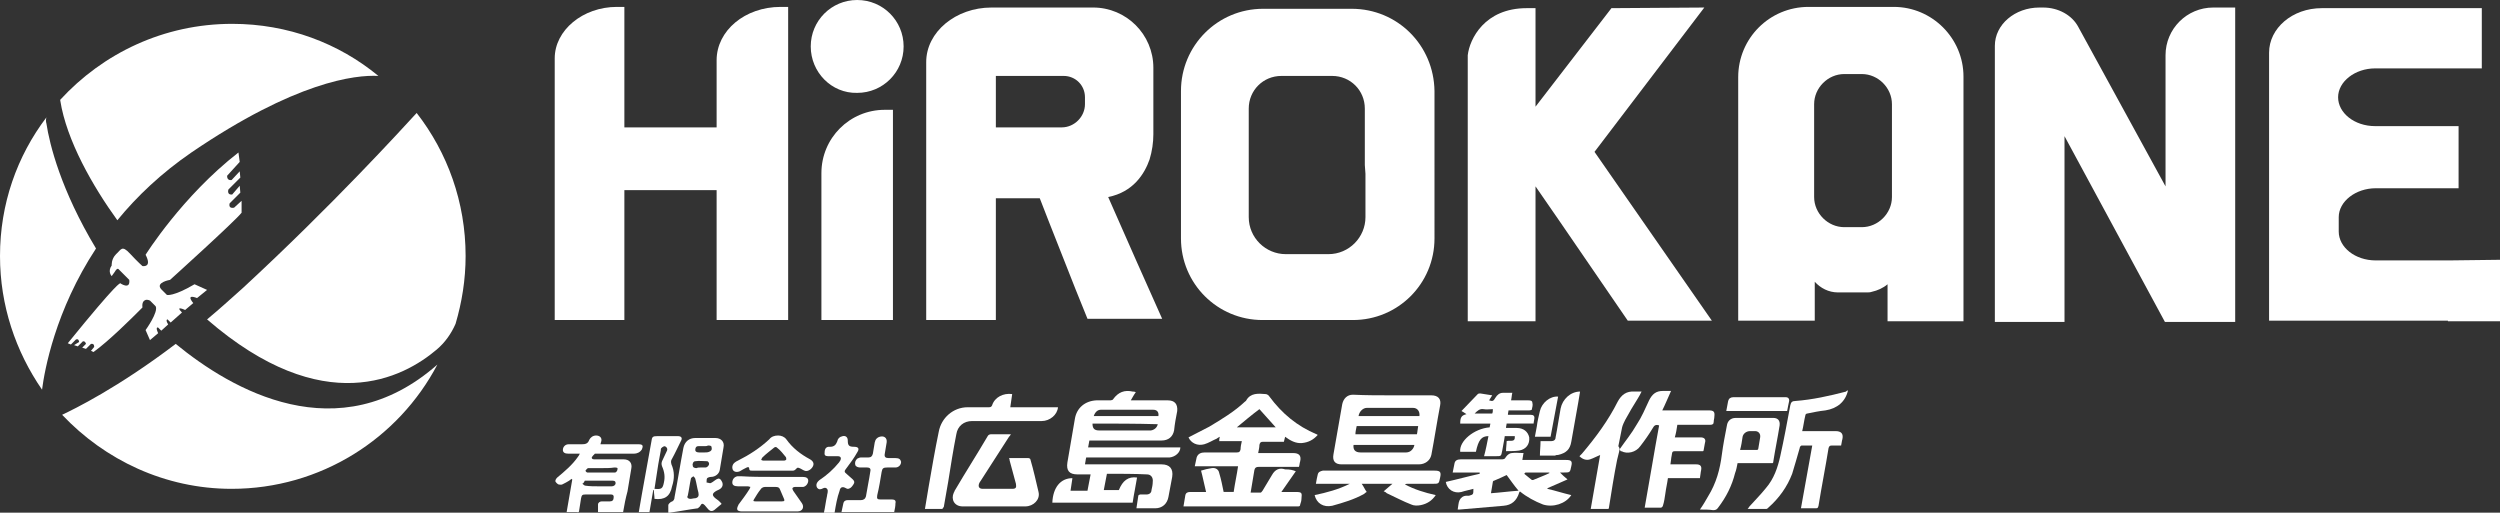 <?xml version="1.0" encoding="utf-8"?>
<!-- Generator: Adobe Illustrator 25.1.0, SVG Export Plug-In . SVG Version: 6.00 Build 0)  -->
<svg version="1.1" id="レイヤー_1" xmlns="http://www.w3.org/2000/svg" xmlns:xlink="http://www.w3.org/1999/xlink" x="0px"
	 y="0px" width="398.4px" height="81.7px" viewBox="0 0 398.4 81.7" style="enable-background:new 0 0 398.4 81.7;"
	 xml:space="preserve">
<rect x="0" y="0" width="398.4" height="81.7" fill="#333333" stroke="none"/>
<style type="text/css">
	.st0{fill:#FFFFFF;}
</style>
<g>
	<g>
		<path class="st0" d="M7.4,19.7c-0.1-0.3-0.1-0.7,0-1C2.7,24.9,0,32.5,0,40.8c0,7.9,2.5,15.2,6.7,21.3c0.4-3.1,2.1-12.6,8.6-22.5
			C9.7,30.3,7.9,23,7.4,19.7z"/>
		<path class="st0" d="M18.7,35.1c3.1-3.8,7-7.5,11.8-10.8C47.1,13,56.6,11.9,60.3,12.1C54,6.9,45.9,3.8,37,3.8
			c-10.9,0-20.6,4.7-27.4,12.1c0,0,0,0.1,0,0.1C10.6,22.4,14.8,29.7,18.7,35.1z"/>
		<path class="st0" d="M28,54.8c-9.2,7-16.2,10.4-18.1,11.3c6.8,7.2,16.4,11.8,27,11.8c14.2,0,26.6-8,32.8-19.8
			C53.9,72,36.9,62.1,28,54.8z"/>
		<path class="st0" d="M38.7,45.9c-2,1.8-3.9,3.5-5.7,5c18.6,16.1,31.3,9.3,36.6,4.8c1.3-1.1,2.3-2.5,3-4.1c1-3.4,1.6-7,1.6-10.8
			c0-8.6-2.9-16.5-7.8-22.8C64.1,20.5,53.1,32.6,38.7,45.9z"/>
		<path class="st0" d="M31.4,47.5l1.6-1.3l-2-0.9c-3.4,2-4.4,1.7-4.4,1.7l-0.9-0.9c-1-1.1,1.4-1.5,1.4-1.5s10.3-9.3,11.4-10.7v-0.4
			L38.5,32l-1.2,1.1c-1,0.2-0.7-0.7-0.7-0.7l1.7-1.7l-0.1-1.1L37,31c-0.9,0.1-0.6-0.8-0.6-0.8l1.9-1.9l-0.1-1l-1.3,1.4
			c-0.8,0.1-0.7-0.7-0.7-0.7l2-2.2l-0.2-1.5c-9,7-14.8,16.3-14.8,16.3c1.1,2.1-0.5,1.8-0.5,1.8s-0.7-0.6-2-2
			c-1.3-1.4-1.4-0.6-2.2,0.1c-0.8,0.8-0.7,1.8-0.7,1.8c-0.7,1,0,1.7,0,1.7l0.5-0.7c0.4-0.7,0.6-0.4,0.6-0.4l1.7,1.7
			c0.2,1.7-1.5,0.5-1.5,0.5s0,0,0,0.1c0,0-0.1-0.6-8.3,9.5h0l0.5,0.2l0.8-0.8c0.5-0.2,0.5,0.4,0.5,0.4L11.8,55l0.6,0.2l0.8-0.8
			c0.4-0.1,0.5,0.4,0.5,0.4l-0.6,0.6l0.6,0.2l0.8-0.8c0.6-0.1,0.5,0.5,0.5,0.5l-0.5,0.6l0.4,0.2c2.5-1.8,6.1-5.4,7.4-6.7
			c0.3-0.3,0.4-0.4,0.4-0.4c-0.1-0.8,0.2-1.1,0.5-1.2c0.3-0.1,0.7,0.1,0.7,0.1l0.9,0.9c0.5,0.9-1.6,3.8-1.6,3.8l0.7,1.6l1.3-1.1
			c-0.5-1.1,0-0.9,0-0.9c0,0,0.5,0.5,0.5,0.5l1.1-1l0,0c-0.5-0.8-0.1-0.8-0.1-0.8l0.5,0.5l1.8-1.6c-1.2-1.2,0.5-0.4,0.5-0.4l1.3-1.1
			C29.5,46.7,31.4,47.5,31.4,47.5z"/>
	</g>
	<g>
		<g>
			<path class="st0" d="M354.1,1.2h-1.4c-4.2,0-7.6,3.4-7.6,7.6l0,0v9.6v7.6v3.7L331.2,4.3c-1-1.9-3.2-3.1-5.6-3.1H325
				c-3.9,0-7.1,2.7-7.1,6.1v44H329V21.7l16,29.6h0.1h0.5h3.4h3.3h3.9v-6V25.9v-7.6V1.2H354.1z"/>
			<path class="st0" d="M254.1,24.2l17.5-23l-14.8,0.1l-12.1,15.7l0-1.2v0l0-9.2l0,0V2.9V1.3l-1.2,0c-0.1,0-0.1,0-0.2,0
				c-6.7,0-9.1,4.9-9.4,7.5l0,42.4h10.8v-13l0-8.5l3.8,5.5l10.9,15.9l6.9,0c0.2,0,0.4,0,0.7,0h5.8L254.1,24.2z"/>
			<path class="st0" d="M398.4,41.4l-8.1,0.1h-11.7c-3.3,0-5.9-2.1-5.9-4.6v-2.3c0-2.5,2.7-4.6,5.9-4.6h7.9v0h5.3v-9.9h-5.4
				c0,0,0,0,0,0h-0.1l0,0h-3.1h-4.7c-3.3,0-5.9-2.1-5.9-4.6s2.7-4.6,5.9-4.6h4.7v0h3.6h6.5h2.2V1.4c0,0,0-0.1,0-0.1h0h-3.4h-8.9v0
				H370c-4.7,0-8.4,3.2-8.4,7.1v42.7h24.2l4.3,0v0.1l4.3,0l4.1,0c0,0,0,0,0-0.1h0L398.4,41.4L398.4,41.4L398.4,41.4z"/>
			<g>
				<path class="st0" d="M208.1,40.5H208C208,40.5,208.1,40.5,208.1,40.5z"/>
				<path class="st0" d="M199.1,26.9v-0.5C199.1,26.5,199.1,26.7,199.1,26.9z"/>
				<path class="st0" d="M208.3,12.1c-0.1,0-0.1,0-0.2,0h1.2C209,12.1,208.7,12.1,208.3,12.1z"/>
				<path class="st0" d="M217.6,28.4c0-0.4,0-0.6,0-0.6s0,0,0-0.1v-1.3c0-0.2,0-0.4,0-0.6V28.4z"/>
				<path class="st0" d="M215.4,1.4h-14.1c-7.3,0-13.1,5.9-13.1,13.1v11.9c0,0,0,0,0,0l0,11.6c0,7.2,5.8,13,13,13h14.4
					c7.2,0,13-5.8,13-13V14.5C228.5,7.2,222.7,1.4,215.4,1.4z M217.6,27.7c0,0.1,0,0.1,0,0.1s0,0.2,0,0.6v6.2c0,3.2-2.6,5.9-5.9,5.9
					h-3.6c0,0-0.1,0-0.1,0h-3.1c-3.2,0-5.9-2.6-5.9-5.9v-7.8c0-0.1,0-0.3,0-0.5v-9c0-2.9,2.3-5.2,5.2-5.2h3.9c0.1,0,0.1,0,0.2,0
					c0.4,0,0.7,0,1,0h3c2.9,0,5.2,2.3,5.2,5.2v8.4c0,0.2,0,0.4,0,0.6L217.6,27.7L217.6,27.7z"/>
			</g>
			<path class="st0" d="M181.1,41.6L181.1,41.6l-4.5-10.2c4-0.8,5.8-3.7,6.6-6c0.4-1.3,0.6-2.7,0.6-4v-4.7v-1.3c0,0,0-0.1,0-0.1
				c0,0,0-0.1,0-0.1v-1.6v-2.8c0-5.3-4.3-9.6-9.6-9.6h-1.2h-7.6v0H158c-5.7,0-10.4,3.9-10.4,8.7v0.5V11v1.2v8.2V22v12.9V51h11.1
				V35.2v-0.3v-3.3h5.2l1.8,0l1.4,3.6l4.3,10.9l1.9,4.7h6.8h0.5h4.6L181.1,41.6z M169.2,20.3h-10.5v-8.2h10.8c1.9,0,3.4,1.5,3.4,3.4
				l0,1.1C172.9,18.6,171.2,20.3,169.2,20.3z"/>
			<path class="st0" d="M141,17.5L141,17.5c-5.6,0-10.1,4.5-10.1,10.1v1.3l0,0V51h11.4V28.9V17.5H141z"/>
			<path class="st0" d="M129.2,7.4c0-4.1,3.3-7.4,7.4-7.4s7.4,3.3,7.4,7.4s-3.3,7.4-7.4,7.4C132.5,14.9,129.2,11.5,129.2,7.4"/>
			<path class="st0" d="M114.2,9.6v10.7H99.5V1.1h-1.2c-5.4,0-9.9,3.7-9.9,8.2V51h11.1V30.3h2.9h5.9h5.9v4.6v7.3V51h11.4V1.1h-1.2
				C118.7,1.1,114.2,4.9,114.2,9.6z"/>
			<g>
				<path class="st0" d="M301.8,1.1h-13.6c-6.2,0-11.2,5-11.2,11.2v3.9c0,0,0,0.1,0,0.1l0,34.8h12.2l0-5.8l0-0.4
					c0.9,1,2.2,1.7,3.7,1.7c0,0,0.1,0,0.1,0h4.5c0.3,0,0.5,0,0.8-0.1c0.9-0.2,1.8-0.6,2.5-1.2v5.9h12.1V25.7v-9.5v-4
					C312.9,6.1,307.9,1.1,301.8,1.1z M289.1,16.6c0-2.6,2.2-4.8,4.8-4.8h2.8c2.6,0,4.8,2.2,4.8,4.8v14.8c0,2.6-2.2,4.8-4.8,4.8h-2.8
					c-2.6,0-4.8-2.2-4.8-4.8V16.6z"/>
			</g>
		</g>
		<g>
			<path class="st0" d="M176.4,75.5c-0.2,0.9-0.3,1.7-0.5,2.6c0.8,0,1.6,0,2.4,0c0.6-1.5,1.5-2.2,2.9-2c-0.2,1.3-0.5,2.6-0.7,4
				c-4.3,0-8.5,0-12.8,0c0.1-2.4,1.3-3.9,3.2-3.9c-0.1,0.7-0.2,1.3-0.3,2c0.9,0,1.8,0,2.7,0c0.2-0.9,0.3-1.7,0.5-2.6
				c-0.7,0-1.4,0-2.1,0c-1.3,0-1.8-0.6-1.6-1.9c0.4-2.3,0.8-4.7,1.2-7c0.3-1.7,1.6-2.8,3.4-2.9c0.8,0,1.5,0,2.3,0
				c0.1,0,0.4-0.1,0.4-0.2c0.8-1.1,1.8-1.5,3.1-1.2c0.1,0,0.3,0,0.5,0.1c-0.3,0.4-0.5,0.8-0.8,1.3c0.2,0,0.4,0,0.6,0
				c1.8,0,3.6,0,5.3,0c1.1,0,1.6,0.6,1.5,1.7c-0.2,1-0.4,2.1-0.5,3.1c-0.2,1-0.9,1.6-2,1.6c-3.7,0-7.3,0-11,0c-0.2,0-0.3,0-0.5,0
				c-0.1,0.4-0.1,0.7-0.2,1.1c4.9,0,9.8,0,14.7,0c0,0.8-0.8,1.5-1.7,1.6c-0.1,0-0.3,0-0.4,0c-4.1,0-8.2,0-12.3,0c-0.2,0-0.3,0-0.6,0
				c-0.1,0.3-0.1,0.7-0.2,1.1c0.2,0,0.4,0,0.5,0c3.9,0,7.8,0,11.7,0c1.3,0,1.9,0.7,1.7,2c-0.2,1.1-0.4,2.1-0.6,3.2
				c-0.2,1.1-1,1.8-2.1,1.8c-0.9,0-1.8,0-2.8,0c0,0-0.1,0-0.2,0c0.1-0.7,0.2-1.3,0.3-2c0-0.1,0.2-0.2,0.3-0.2c0.3,0,0.7,0,1,0
				c0.5,0,0.8-0.3,0.8-0.7c0.1-0.4,0.2-0.9,0.2-1.3c0.1-0.7-0.3-1.2-0.9-1.2C180.8,75.5,178.6,75.5,176.4,75.5z M174.1,67.5
				c0,0.8,0.3,1.1,1.1,1.1c2.5,0,4.9,0,7.4,0c0.3,0,0.5,0,0.8,0c0.6-0.1,1-0.5,1.1-1C181,67.5,177.5,67.5,174.1,67.5z M174.3,66.3
				c3.5,0,6.9,0,10.3,0c0.1-0.6-0.2-1-0.8-1c-2.8,0-5.6,0-8.4,0C174.9,65.3,174.5,65.7,174.3,66.3z"/>
			<path class="st0" d="M206.5,75.1c-0.8,1.1-1.5,2.2-2.3,3.3c0.8,0,1.5,0,2.2,0c1.1,0,1.1,0.1,1,1.1c0,0.3-0.1,0.6-0.2,0.9
				c0,0.3-0.2,0.3-0.4,0.3c-6,0-11.9,0-17.9,0c-0.1,0-0.2,0-0.3,0c0.1-0.6,0.2-1.2,0.3-1.8c0.1-0.4,0.4-0.5,0.8-0.5
				c0.8,0,1.6,0,2.5,0c-0.3-1.2-0.5-2.3-0.8-3.4c0.6-0.2,1.1-0.3,1.7-0.4c0.6-0.1,1.1,0.2,1.2,0.8c0.3,1,0.5,2,0.7,3
				c0.5,0,1,0,1.6,0c0.2-1.4,0.5-2.7,0.7-4.1c-2.3,0-4.5,0-6.9,0c0.1-0.5,0.2-1,0.3-1.4c0.2-0.6,0.7-0.8,1.3-0.8c1.7,0,3.4,0,5.1,0
				c0.4,0,0.5-0.1,0.6-0.5c0-0.4,0.1-0.9,0.2-1.3c-1.2,0-2.4,0-3.6,0c0-0.2,0-0.4,0.1-0.7c-0.2,0.1-0.4,0.2-0.5,0.3
				c-0.7,0.3-1.3,0.7-2,0.9c-1.1,0.3-2.1-0.2-2.5-1.1c1.1-0.6,2.2-1.1,3.3-1.7c2-1.2,4-2.4,5.7-4c0.1-0.1,0.2-0.1,0.2-0.2
				c0.7-1.2,1.9-1.1,3.1-1c0.2,0,0.5,0.2,0.6,0.4c2,2.7,4.4,4.7,7.5,6c0.1,0,0.1,0.1,0.2,0.1c-0.7,0.8-1.5,1.2-2.5,1.3
				c-1,0.1-1.9-0.4-2.7-1c-0.1,0.3-0.1,0.5-0.2,0.8c-1.1,0-2.2,0-3.3,0c-0.4,0-0.5,0.1-0.6,0.5c0,0.4-0.1,0.8-0.2,1.3
				c0.2,0,0.4,0,0.5,0c1.7,0,3.4,0,5.1,0c0.9,0,1.3,0.4,1.1,1.3c-0.1,0.3-0.1,0.6-0.2,0.9c-0.2,0-0.3,0-0.5,0c-2,0-3.9,0-5.9,0
				c-0.4,0-0.6,0.1-0.7,0.5c-0.2,1.2-0.4,2.4-0.6,3.6c0.6,0,1.1,0,1.6,0c0.1,0,0.2-0.2,0.3-0.3c0.5-0.8,1-1.7,1.5-2.5
				c0.5-0.9,1.2-1.2,2.1-0.9C205.6,74.8,206,74.9,206.5,75.1z M203.3,68.1c-0.9-1-1.8-2-2.6-2.9c-1.2,0.9-2.4,1.9-3.6,2.9
				C199.2,68.1,201.2,68.1,203.3,68.1z"/>
			<path class="st0" d="M221.9,63c2.1,0,4.1,0,6.2,0c1.1,0,1.6,0.6,1.4,1.6c-0.5,2.6-0.9,5.3-1.4,7.9c-0.2,0.9-1,1.5-2,1.5
				c-2.7,0-5.4,0-8.1,0c-1.4,0-2.8,0-4.2,0c-1,0-1.5-0.5-1.3-1.6c0.5-2.7,0.9-5.3,1.4-8c0.2-0.9,0.8-1.5,1.7-1.5
				C217.7,63,219.8,63,221.9,63z M216,69.2c3.3,0,6.5,0,9.8,0c0.1-0.4,0.1-0.8,0.2-1.3c-3.3,0-6.5,0-9.8,0
				C216.1,68.4,216,68.8,216,69.2z M216.5,66.3c3.2,0,6.5,0,9.7,0c0.1-0.7-0.3-1.3-1-1.3c-2.4,0-4.9,0-7.4,0
				C217.2,65,216.6,65.6,216.5,66.3z M225.4,70.9c-3.2,0-6.5,0-9.7,0c-0.1,0.8,0.3,1.2,1.1,1.2c2.1,0,4.3,0,6.4,0c0.3,0,0.6,0,0.9,0
				C224.8,72.1,225.3,71.5,225.4,70.9z"/>
			<path class="st0" d="M234.8,77.9c-0.7,0.2-1.3,0.3-1.9,0.5c-1.2,0.3-2.3-0.4-2.5-1.6c1.8-0.4,3.6-0.9,5.4-1.3c0-0.1,0-0.1,0-0.2
				c-1.4,0-2.8,0-4.3,0c0.1-0.5,0.2-1,0.3-1.5c0.1-0.4,0.4-0.6,1-0.6c2.1,0,4.2,0,6.4,0c0.4,0,0.6,0,0.8-0.4
				c0.2-0.3,0.6-0.6,0.9-0.6c0.6-0.1,1.2,0,1.9,0c-0.1,0.3-0.1,0.7-0.2,1.1c0.2,0,0.4,0,0.5,0c2.2,0,4.3,0,6.5,0c0.8,0,1,0.2,0.8,1
				c-0.2,1-0.2,1-1.2,1c-0.2,0-0.4,0-0.6,0c0.4,0.4,0.7,0.7,1.2,1.1c-1.2,0.5-2.2,1-3.2,1.4c0,0,0,0.1,0,0.1c1.3,0.3,2.5,0.7,3.8,1
				c-0.9,1.4-2.9,2-4.5,1.5c-1.3-0.5-2.6-1.2-3.7-2.1c0,0.1-0.1,0.1-0.1,0.2c-0.4,1.3-1.2,2-2.5,2.1c-2.3,0.2-4.6,0.4-7,0.6
				c0,0-0.1,0-0.3,0c0.1-0.5,0.1-1.1,0.3-1.5c0.2-0.4,0.6-0.7,1.1-0.7c0.1,0,0.3,0,0.4,0C234.8,78.8,234.8,78.8,234.8,77.9z
				 M240.1,75.7c-0.6,0.3-1.3,0.6-2,0.9c-0.1,0-0.2,0.1-0.2,0.2c-0.1,0.6-0.2,1.2-0.3,1.8c1.5-0.1,2.9-0.3,4.4-0.4
				C241.3,77.4,240.7,76.5,240.1,75.7z M243.1,75.3c-0.1,0.1-0.1,0.1-0.2,0.2c0.4,0.3,0.7,0.6,1.1,0.9c0.1,0.1,0.2,0.1,0.3,0.1
				c0.9-0.4,1.8-0.7,2.6-1.1c0,0,0-0.1,0-0.1C245.6,75.3,244.3,75.3,243.1,75.3z"/>
			<path class="st0" d="M258.1,71.6c0.9-1.3,1.9-2.5,2.7-3.9c0.8-1.2,1.4-2.6,2-3.9c0.5-1,1.1-1.5,2.2-1.5c0.4,0,0.8,0,1.3,0
				c-0.5,1.1-0.9,2.1-1.4,3.1c0.2,0,0.4,0,0.5,0c2.3,0,4.6,0,6.9,0c0.8,0,1,0.2,0.9,1c0,0.3-0.1,0.5-0.1,0.8c0,0.4-0.2,0.5-0.6,0.5
				c-1.7,0-3.4,0-5.2,0c-0.1,0.7-0.2,1.3-0.4,2c0.2,0,0.4,0,0.6,0c1.2,0,2.3,0,3.5,0c0.6,0,0.9,0.3,0.7,0.9
				c-0.1,0.4-0.1,0.7-0.2,1.1c0,0.1,0,0.1-0.1,0.2c-1,0-1.9,0-2.9,0c-0.4,0-0.9,0-1.3,0c-0.7,0-0.7,0-0.8,0.7
				c-0.1,0.4-0.1,0.9-0.2,1.4c0.2,0,0.4,0,0.6,0c1.2,0,2.3,0,3.5,0c0.7,0,0.9,0.3,0.8,0.9c-0.1,0.4-0.1,0.8-0.2,1.3
				c-1.7,0-3.3,0-5.1,0c-0.1,0.8-0.3,1.6-0.4,2.4c-0.1,0.7-0.2,1.4-0.4,2c0,0.1-0.2,0.3-0.3,0.3c-0.8,0-1.7,0-2.6,0
				c0.8-4.4,1.5-8.8,2.3-13.1c-0.5-0.2-0.8,0-1,0.4c-0.6,1-1.3,2-2,2.9c-0.7,1-2.1,1.3-3,0.8C258.3,72,258.2,71.8,258.1,71.6
				L258.1,71.6z"/>
			<path class="st0" d="M294.5,62.2c-0.4,1.8-1.7,2.9-3.6,3.2c-1,0.1-1.9,0.3-2.9,0.5c-0.1,0-0.3,0.1-0.3,0.3
				c-0.2,0.8-0.3,1.7-0.5,2.5c0.2,0,0.4,0,0.5,0c1.6,0,3.2,0,4.8,0c0.9,0,1.3,0.4,1.1,1.3c-0.1,0.3-0.1,0.6-0.2,1c-0.5,0-1,0-1.5,0
				c-0.3,0-0.4,0.1-0.5,0.4c-0.5,3.1-1.1,6.1-1.6,9.2c-0.1,0.3-0.1,0.4-0.4,0.4c-0.8,0-1.6,0-2.4,0c0.3-1.7,0.6-3.3,0.9-5
				c0.3-1.6,0.6-3.3,0.9-5c-0.6,0-1.2,0-1.7,0c-0.1,0-0.3,0.2-0.3,0.4c-0.4,1.4-0.8,2.8-1.2,4.1c-0.8,2.1-2.1,3.9-3.8,5.4
				c-0.1,0.1-0.2,0.2-0.3,0.2c-1,0-1.9,0-3,0c0.2-0.2,0.2-0.3,0.3-0.4c0.9-1,1.8-1.9,2.6-2.9c1.3-1.5,1.9-3.3,2.3-5.1
				c0.6-2.7,1.1-5.4,1.6-8.1c0.1-0.5,0.3-0.7,0.8-0.7c2.7-0.2,5.4-0.8,8.1-1.5C294.2,62.3,294.3,62.3,294.5,62.2z"/>
			<path class="st0" d="M99.3,81.6c-1.3,0-2.7,0-4,0c0-0.4,0-0.8,0-1.2c0-0.3,0.3-0.5,0.6-0.5c0.4,0,0.8,0,1.3,0
				c0.4,0,0.6-0.2,0.6-0.7c0-0.4-0.3-0.4-0.5-0.4c-1.3,0-2.7,0-4,0c-0.5,0-0.6,0.1-0.7,0.6c-0.1,0.6-0.2,1.3-0.3,1.9
				c0,0.3-0.1,0.4-0.4,0.3c-0.5,0-1.1,0-1.6,0c0.3-1.8,0.6-3.5,0.9-5.2c0,0-0.1,0-0.1-0.1c-0.1,0.1-0.3,0.2-0.4,0.3
				c-0.3,0.2-0.7,0.4-1.1,0.6c-0.2,0.1-0.5,0-0.6,0c-0.2-0.1-0.4-0.3-0.5-0.5c0-0.2,0.1-0.4,0.3-0.6c1.2-1,2.4-2,3.3-3.3
				c0.1-0.1,0.2-0.3,0.3-0.5c-0.5,0-0.9,0-1.3,0c-0.2,0-0.3,0-0.5,0c-0.6,0-0.9-0.2-0.9-0.6c0-0.5,0.4-0.9,0.9-0.9
				c0.7,0,1.4,0,2.1,0c0.6,0,1-0.1,1.2-0.7c0.2-0.4,0.6-0.7,1.1-0.7c0.6,0,1,0.4,0.8,1c0,0.1-0.1,0.2-0.1,0.4c0.2,0,0.4,0,0.5,0
				c1.9,0,3.7,0,5.6,0c0.7,0,0.7,0.3,0.5,0.8c-0.3,0.5-0.8,0.7-1.3,0.7c-1.9,0-3.8,0-5.7,0c-0.2,0-0.4,0-0.5,0
				c-0.2,0.2-0.4,0.4-0.5,0.6c0,0.3,0.3,0.3,0.5,0.3c1.4,0,2.7,0,4.1,0c0.2,0,0.3,0,0.5,0c0.9,0,1.4,0.6,1.2,1.5
				c-0.2,1.2-0.4,2.4-0.6,3.6C99.7,79.4,99.5,80.4,99.3,81.6z M95.4,77.5c0.7,0,1.4,0,2.1,0c0.3,0,0.6-0.2,0.6-0.5
				c0-0.4-0.3-0.4-0.6-0.4c-1.3,0-2.7,0-4,0c-0.1,0-0.3,0-0.3,0c-0.1,0.2-0.2,0.4-0.4,0.5c0.2,0.1,0.3,0.3,0.5,0.3
				C94,77.5,94.7,77.5,95.4,77.5z M95.9,74.6c-0.5,0-1.1,0-1.6,0c-0.2,0-0.5,0-0.6,0c-0.2,0.1-0.3,0.3-0.4,0.4
				c0,0.1,0.2,0.3,0.3,0.3c1.5,0,2.9,0,4.4,0c0.2,0,0.4-0.3,0.4-0.5c0.1-0.3-0.2-0.3-0.5-0.3C97.3,74.6,96.6,74.6,95.9,74.6z"/>
			<path class="st0" d="M160.8,73c1.1,0,2.1,0,3.1,0c0.1,0,0.3,0.1,0.3,0.2c0.5,1.7,0.9,3.5,1.3,5.2c0.3,1.2-0.8,2.3-2.1,2.3
				c-2.6,0-5.1,0-7.7,0c-0.8,0-1.5,0-2.3,0c-1.3,0-1.9-1.1-1.4-2.2c0.1-0.1,0.1-0.3,0.2-0.4c1.7-2.9,3.5-5.7,5.2-8.6
				c0.1-0.2,0.3-0.3,0.6-0.3c1,0,2,0,3.1,0c-0.1,0.2-0.2,0.3-0.3,0.4c-1.5,2.3-3,4.7-4.5,7c-0.1,0.1-0.1,0.2-0.2,0.3
				c-0.3,0.6-0.1,1,0.5,1c0.6,0,1.1,0,1.7,0c1,0,2,0,3,0c0.6,0,0.7-0.2,0.6-0.8c-0.3-1.2-0.7-2.5-1-3.7
				C160.9,73.4,160.9,73.2,160.8,73z"/>
			<path class="st0" d="M150.2,81.1c-0.9,0-1.8,0-2.8,0c0.2-1.2,0.4-2.4,0.6-3.6c0.5-2.9,1-5.8,1.6-8.7c0.4-2.2,2.3-3.9,4.6-3.9
				c1.1,0,2.2,0,3.4,0c0.3,0,0.4-0.1,0.5-0.3c0.4-1.3,1.8-2,3.2-1.8c-0.1,0.7-0.2,1.4-0.3,2.1c2.6,0,5.1,0,7.6,0
				c-0.1,1.2-1.3,2.2-2.6,2.2c-2.5,0-5.1,0-7.6,0c-1.2,0-2.3,0-3.5,0c-1.3,0-2.3,0.8-2.5,2.1c-0.5,2.5-0.9,5.1-1.3,7.6
				c-0.2,1.3-0.5,2.7-0.7,4C150.3,80.9,150.2,81,150.2,81.1z"/>
			<path class="st0" d="M237.2,69.5c-1.1,0-1.6,0.6-2,2.5c-0.8,0-1.6,0-2.5,0c-0.2-1.7,2.2-3.7,4.7-3.9c0-0.2,0.1-0.4,0.1-0.6
				c-1.6,0-3.2,0-4.8,0c0-1,0.2-1.3,1-1.5c-0.3-0.2-0.6-0.4-0.8-0.5c0.9-0.9,1.7-1.8,2.6-2.7c0.1-0.1,0.3-0.1,0.4-0.1
				c0.6,0.1,1.2,0.2,1.9,0.3c-0.2,0.3-0.3,0.5-0.5,0.8c0.6,0.2,0.7,0.1,1-0.4c0.3-0.5,0.7-0.8,1.2-0.8c0.5,0,1,0,1.5,0
				c-0.1,0.4-0.1,0.8-0.2,1.2c0.9,0,1.8,0,2.7,0c0.3,0,0.7,0,0.7,0.4c0.1,0.3,0,0.7-0.1,1.1c0,0-0.2,0.1-0.4,0.1c-0.9,0-1.9,0-2.8,0
				c-0.2,0-0.3,0-0.5,0c0,0.2-0.1,0.4-0.1,0.7c1.1,0,2.1,0,3.1,0c0.2,0,0.3,0,0.5,0c0.5,0,0.7,0.2,0.6,0.7c0,0.2-0.1,0.4-0.1,0.7
				c-1.4,0-2.9,0-4.3,0c0,0.2-0.1,0.4-0.1,0.7c0.6,0,1.1,0,1.7,0c1.1,0,1.8,0.6,2,1.5c0.1,1.1-0.5,1.9-1.6,2.1
				c-0.7,0.1-1.4,0.1-2.1,0.1c0-0.6,0.1-1.1,0.1-1.6c0.5-0.2,1.4,0.3,1.3-0.8c-0.5,0-1,0-1.6,0c-0.1,0.8-0.3,1.6-0.4,2.3
				c-0.2,0.9-0.1,0.9-1.1,0.9c-0.6,0-1.1,0-1.7,0c0,0-0.1,0-0.1,0C236.8,71.6,237,70.5,237.2,69.5z M237.9,65.2c-0.5,0-1,0.1-1.5,0
				c-0.6-0.1-1,0.3-1.4,0.7c1,0,1.9,0,2.8,0C237.9,65.7,237.9,65.5,237.9,65.2z"/>
			<path class="st0" d="M209.5,78.9c1.9-0.4,3.8-0.9,5.6-1.8c-1.8,0-3.6,0-5.4,0c0.1-0.6,0.2-1.1,0.3-1.5c0.1-0.4,0.4-0.5,0.8-0.6
				c0.1,0,0.2,0,0.4,0c5.8,0,11.6,0,17.4,0c0.9,0,1.1,0.2,0.9,1.1c-0.2,1-0.2,1-1.2,1c-1.3,0-2.7,0-4,0c-0.1,0-0.3,0-0.4,0.1
				c1.5,0.8,3.1,1.3,4.9,1.7c-0.6,0.9-1.4,1.4-2.4,1.6c-0.5,0.1-1.1,0.1-1.5-0.1c-1.3-0.5-2.6-1.2-3.9-1.8c-0.1-0.1-0.2-0.2-0.5-0.3
				c0.5-0.4,0.9-0.8,1.4-1.2c-1.7,0-3.3,0-4.9,0c0.3,0.4,0.5,0.9,0.8,1.3c-0.2,0.1-0.3,0.2-0.4,0.3c-1.6,0.9-3.3,1.4-5.1,1.9
				C210.9,80.9,209.8,80.2,209.5,78.9z"/>
			<path class="st0" d="M270.9,81.2c0.5-0.7,0.9-1.4,1.3-2.1c1.3-2.1,1.9-4.3,2.2-6.7c0.2-1.5,0.5-3.1,0.8-4.6
				c0.1-0.7,0.6-1.2,1.4-1.2c2,0,4,0,6,0c0.7,0,1.1,0.4,1,1.2c-0.3,1.9-0.7,3.8-1,5.7c0,0.1,0,0.2-0.1,0.3c-1.9,0-3.7,0-5.6,0
				c-0.1,0.5-0.2,1.1-0.4,1.6c-0.5,2-1.4,3.8-2.7,5.5c-0.2,0.3-0.4,0.4-0.8,0.4C272.4,81.2,271.7,81.2,270.9,81.2z M277.3,71.7
				c0.9,0,1.8,0,2.7,0c0.1,0,0.2-0.1,0.2-0.2c0.1-0.6,0.2-1.2,0.3-1.8c0.1-0.6-0.3-1-0.8-1c-0.3,0-0.5,0-0.8,0
				c-0.6,0-1.1,0.4-1.2,0.9C277.6,70.3,277.5,71,277.3,71.7z"/>
			<path class="st0" d="M115,80.3c-0.4,0.3-0.8,0.7-1.2,1c-0.3,0.2-0.6,0.2-0.9-0.1c-0.2-0.2-0.4-0.5-0.6-0.7
				c-0.3-0.3-0.5-0.3-0.7,0.1c-0.1,0.2-0.3,0.3-0.4,0.4c-1.5,0.2-3,0.5-4.5,0.7c0,0-0.1,0-0.2,0c0-0.4,0-0.8,0-1.2
				c0-0.2,0.3-0.4,0.4-0.5c0.4-0.1,0.6-0.4,0.6-0.8c0.5-2.6,0.9-5.2,1.4-7.8c0.2-1,0.9-1.6,1.9-1.6c1.1,0,2.1,0,3.2,0
				c0.9,0,1.5,0.6,1.3,1.5c-0.2,1.2-0.4,2.4-0.6,3.6c-0.1,0.6-0.7,1.1-1.4,1.1c-0.2,0-0.5,0.1-0.6,0.2c-0.1,0.1-0.1,0.4-0.1,0.7
				c0.2,0,0.4,0.1,0.6,0.1c0.3-0.1,0.5-0.3,0.8-0.5c0.3-0.2,0.6-0.4,0.9,0c0.3,0.4,0.4,0.9,0,1.3c-0.2,0.2-0.5,0.3-0.7,0.4
				c-0.7,0.4-0.8,0.7-0.2,1.2C114.3,79.6,114.7,79.9,115,80.3z M110,79.5c0.3,0,0.5-0.1,0.8-0.1c0.5-0.1,0.6-0.4,0.5-0.9
				c-0.2-0.7-0.3-1.5-0.5-2.2c0-0.1-0.2-0.3-0.3-0.4c-0.1,0.1-0.4,0.2-0.4,0.4c-0.2,0.9-0.3,1.8-0.5,2.7
				C109.4,79.3,109.7,79.5,110,79.5z M111.6,74.5C111.6,74.5,111.6,74.5,111.6,74.5c0.3,0,0.6,0,0.8,0c0.3,0,0.6-0.3,0.6-0.6
				c0-0.2-0.2-0.4-0.3-0.4c-0.6,0-1.3-0.1-1.9,0c-0.3,0-0.5,0.4-0.4,0.7c0,0.3,0.3,0.4,0.6,0.4C111.2,74.5,111.4,74.5,111.6,74.5z
				 M112.2,71.1C112.2,71.1,112.2,71.1,112.2,71.1c-0.3,0-0.6,0-0.9,0c-0.4,0-0.5,0.3-0.5,0.6c0,0.3,0.3,0.4,0.6,0.4
				c0.3,0,0.6,0,0.9,0c0.2,0,0.5,0,0.7-0.1c0.3-0.1,0.5-0.3,0.4-0.7c0-0.3-0.3-0.3-0.6-0.3C112.7,71.1,112.4,71.1,112.2,71.1z"/>
			<path class="st0" d="M258.1,71.6c-0.1,0.6-0.3,1.2-0.4,1.7c-0.5,2.5-0.9,5.1-1.3,7.6c0,0.1,0,0.1-0.1,0.2c-0.9,0-1.8,0-2.8,0
				c0.5-2.9,1-5.8,1.5-8.6c-0.5,0.2-1,0.5-1.6,0.7c-0.6,0.2-1.2,0-1.7-0.5c0.1-0.1,0.3-0.3,0.4-0.4c2.2-2.6,4.2-5.3,5.7-8.3
				c0.6-1.1,1.4-1.7,2.7-1.6c0.3,0,0.7,0,1.1,0c-0.2,0.4-0.4,0.8-0.6,1.1c-0.7,1.1-1.4,2.3-2,3.4c-0.2,0.4-0.4,0.8-0.5,1.2
				c-0.2,1-0.4,2-0.6,3C258.1,71.4,258.1,71.5,258.1,71.6C258.1,71.6,258.1,71.6,258.1,71.6z"/>
			<path class="st0" d="M122.9,76c1.7,0,3.3,0,5,0c0.6,0,0.9,0.2,0.9,0.6c0,0.4-0.3,0.9-0.8,1c-0.4,0-0.9,0-1.3,0
				c-0.2,0-0.4,0.1-0.4,0.2c-0.1,0.1,0.1,0.3,0.1,0.4c0.5,0.7,0.9,1.3,1.4,2c0.4,0.6,0.1,1.3-0.7,1.3c-0.6,0-1.2,0-1.8,0
				c-2.4,0-4.7,0-7.1,0c-0.3,0-0.7-0.1-0.7-0.3c-0.1-0.2,0.1-0.6,0.2-0.8c0.6-0.8,1.2-1.6,1.7-2.4c0.1-0.1,0.1-0.3,0.2-0.4
				c-0.1,0-0.3-0.1-0.4-0.1c-0.5,0-1.1,0-1.6,0c-0.6,0-0.9-0.2-0.9-0.6c0-0.5,0.3-0.9,0.8-1c0.2,0,0.5,0,0.7,0
				C119.8,76,121.3,76,122.9,76z M122.5,79.9c0.7,0,1.4,0,2.1,0c0.4,0,0.5-0.1,0.3-0.5c-0.2-0.5-0.4-0.9-0.6-1.4
				c-0.1-0.3-0.3-0.4-0.7-0.4c-0.6,0-1.2,0-1.7,0c-0.3,0-0.6,0.2-0.7,0.4c-0.4,0.5-0.7,1-1,1.5c-0.2,0.3-0.2,0.4,0.2,0.4
				C121.1,79.9,121.8,79.9,122.5,79.9z"/>
			<path class="st0" d="M142.5,81.6c-2.9,0-5.6,0-8.4,0c0.1-0.5,0.2-1,0.3-1.4c0.1-0.4,0.4-0.5,0.7-0.5c0.7,0,1.4,0,2.1,0
				c0.4,0,0.7-0.2,0.8-0.6c0.2-1.3,0.5-2.6,0.7-4c0.1-0.4-0.1-0.6-0.5-0.6c-0.4,0-0.8,0-1.1,0c-0.3,0-0.7-0.1-0.8-0.4
				c-0.1-0.4,0-0.7,0.3-1c0.2-0.1,0.4-0.2,0.6-0.2c0.4,0,0.8,0,1.2,0s0.6-0.2,0.7-0.6c0.1-0.6,0.2-1.2,0.3-1.8
				c0.1-0.5,0.4-0.8,0.8-0.9c0.7-0.2,1.2,0.2,1.1,0.9c-0.1,0.6-0.2,1.2-0.3,1.8c-0.1,0.5,0.1,0.7,0.6,0.7c0.4,0,0.7,0,1.1,0
				c0.6,0,0.8,0.2,0.9,0.6c0,0.5-0.4,0.9-0.9,0.9c-0.4,0-0.9,0-1.3,0c-0.6,0-0.8,0.1-0.9,0.7c-0.2,1.2-0.4,2.5-0.7,3.7
				c-0.1,0.6,0,0.7,0.6,0.7c0.6,0,1.2,0,1.8,0c0.4,0,0.6,0.2,0.5,0.6C142.7,80.7,142.6,81.1,142.5,81.6z"/>
			<path class="st0" d="M104.3,79.5c0-0.5-0.1-0.9-0.1-1.4c0,0,0,0-0.1,0c-0.2,1.2-0.4,2.3-0.6,3.5c-0.6,0-1.1,0-1.7,0
				c0.2-1,0.3-1.9,0.5-2.9c0.5-2.8,1-5.5,1.5-8.3c0.1-0.8,0.2-0.9,1-0.9c1.1,0,2.2,0,3.2,0c0.6,0,0.8,0.3,0.5,0.8
				c-0.5,1-0.9,1.9-1.4,2.8c-0.2,0.3-0.2,0.5-0.1,0.9c0.5,1.1,0.5,2.3,0.1,3.5C106.8,79.1,105.9,79.7,104.3,79.5z M104.3,77.9
				c1.1,0.1,1.3,0,1.5-1c0.2-0.9,0.1-1.7-0.3-2.6c-0.1-0.3-0.1-0.5,0-0.8c0.3-0.6,0.5-1.1,0.8-1.7c0.1-0.2,0-0.5-0.2-0.6
				c-0.2-0.2-0.5,0-0.7,0.2c-0.1,0.1-0.1,0.2-0.1,0.4c-0.1,0.7-0.3,1.5-0.4,2.2C104.7,75.3,104.5,76.6,104.3,77.9z"/>
			<path class="st0" d="M124,69.4c0.5,0,1,0.2,1.3,0.6c1,1.4,2.3,2.4,3.8,3.2c0.5,0.3,0.7,0.7,0.4,1.2c-0.3,0.5-0.9,0.8-1.3,0.6
				c-0.3-0.1-0.5-0.3-0.8-0.4c-0.2-0.1-0.4-0.1-0.5,0.1c-0.1,0.1-0.3,0.3-0.5,0.3c-2.2,0-4.4,0-6.6,0c-0.2,0-0.4,0-0.4-0.3
				c0-0.3-0.2-0.3-0.4-0.2c-0.4,0.2-0.8,0.4-1.1,0.6c-0.5,0.2-0.9,0.1-1.1-0.2c-0.2-0.4-0.1-0.9,0.3-1.2c0.1-0.1,0.3-0.2,0.5-0.3
				c1.8-0.9,3.5-2,5-3.4C122.9,69.6,123.4,69.4,124,69.4z M123.3,73.4c0.6,0,1.1,0,1.7,0c0.1,0,0.3-0.1,0.3-0.2c0-0.1,0-0.3-0.1-0.4
				c-0.4-0.5-0.8-1-1.3-1.4c-0.2-0.2-0.3-0.2-0.5-0.1c-0.6,0.5-1.3,1-1.9,1.6c-0.1,0.1-0.1,0.2-0.2,0.4c0.1,0,0.2,0.1,0.3,0.1
				C122.3,73.4,122.8,73.4,123.3,73.4z"/>
			<path class="st0" d="M133,81.7c-0.6,0-1.1,0-1.7,0c0.2-0.9,0.3-1.8,0.5-2.7c0-0.2,0.1-0.4,0.1-0.6c0.1-0.5-0.3-0.8-0.7-0.6
				c-0.4,0.2-0.7,0.3-1-0.1c-0.2-0.4-0.1-0.8,0.4-1.2c1.2-0.8,2.2-1.7,3.1-2.8c0.1-0.1,0.1-0.2,0.2-0.3c0.2-0.4,0.1-0.7-0.4-0.7
				c-0.5,0-1,0-1.4,0c-0.3,0-0.7,0-0.7-0.4c0-0.6,0.1-1,0.6-1.1c0.1,0,0.2,0,0.3,0c0.6,0,0.9-0.3,1.1-0.8c0.1-0.5,0.4-0.8,0.9-0.9
				c0.5-0.1,0.8,0.2,0.8,0.7c0,0.8,0.2,1,1,1c0.7,0,0.9,0.3,0.5,0.9c-0.5,0.9-1.1,1.7-1.7,2.5c-0.4,0.5-0.4,0.6,0.1,1
				c0.3,0.3,0.6,0.5,0.9,0.8c0.3,0.3,0.3,0.5,0.1,0.8c-0.1,0.2-0.3,0.4-0.4,0.5c-0.3,0.2-0.5,0.3-0.8,0.1c-0.5-0.3-0.9-0.2-1,0.4
				C133.4,79.3,133.2,80.5,133,81.7z"/>
			<path class="st0" d="M245.4,72.6c0-0.8,0.1-1.5,0.1-2.3c0.6,0,1.1,0,1.7,0c0.4,0,0.7-0.2,0.7-0.6c0.3-1.5,0.5-3,0.8-4.6
				c0.3-1.5,1.6-2.7,3.1-2.7c-0.1,0.6-0.2,1.2-0.3,1.8c-0.4,2.1-0.7,4.1-1.1,6.2c-0.2,1.2-0.8,1.8-2.1,2.1c-0.2,0-0.3,0-0.5,0.1
				C247,72.6,246.2,72.6,245.4,72.6z"/>
			<path class="st0" d="M284.8,65.5c-3.2,0-6.4,0-9.7,0c0.1-0.5,0.2-1.1,0.3-1.6c0.1-0.4,0.4-0.6,0.8-0.6c2.8,0,5.6,0,8.4,0
				c0.4,0,0.6,0.3,0.5,0.7C285,64.5,284.9,64.9,284.8,65.5z"/>
			<path class="st0" d="M247.1,69.6c-0.7,0-1.5,0-2.2,0c-0.1,0-0.2,0-0.3,0c0.1-0.5,0.2-1,0.3-1.6c0.1-0.8,0.3-1.7,0.5-2.5
				c0.3-1.3,1.6-2.4,2.9-2.3C247.9,65.3,247.5,67.4,247.1,69.6z"/>
		</g>
	</g>
</g>
</svg>
